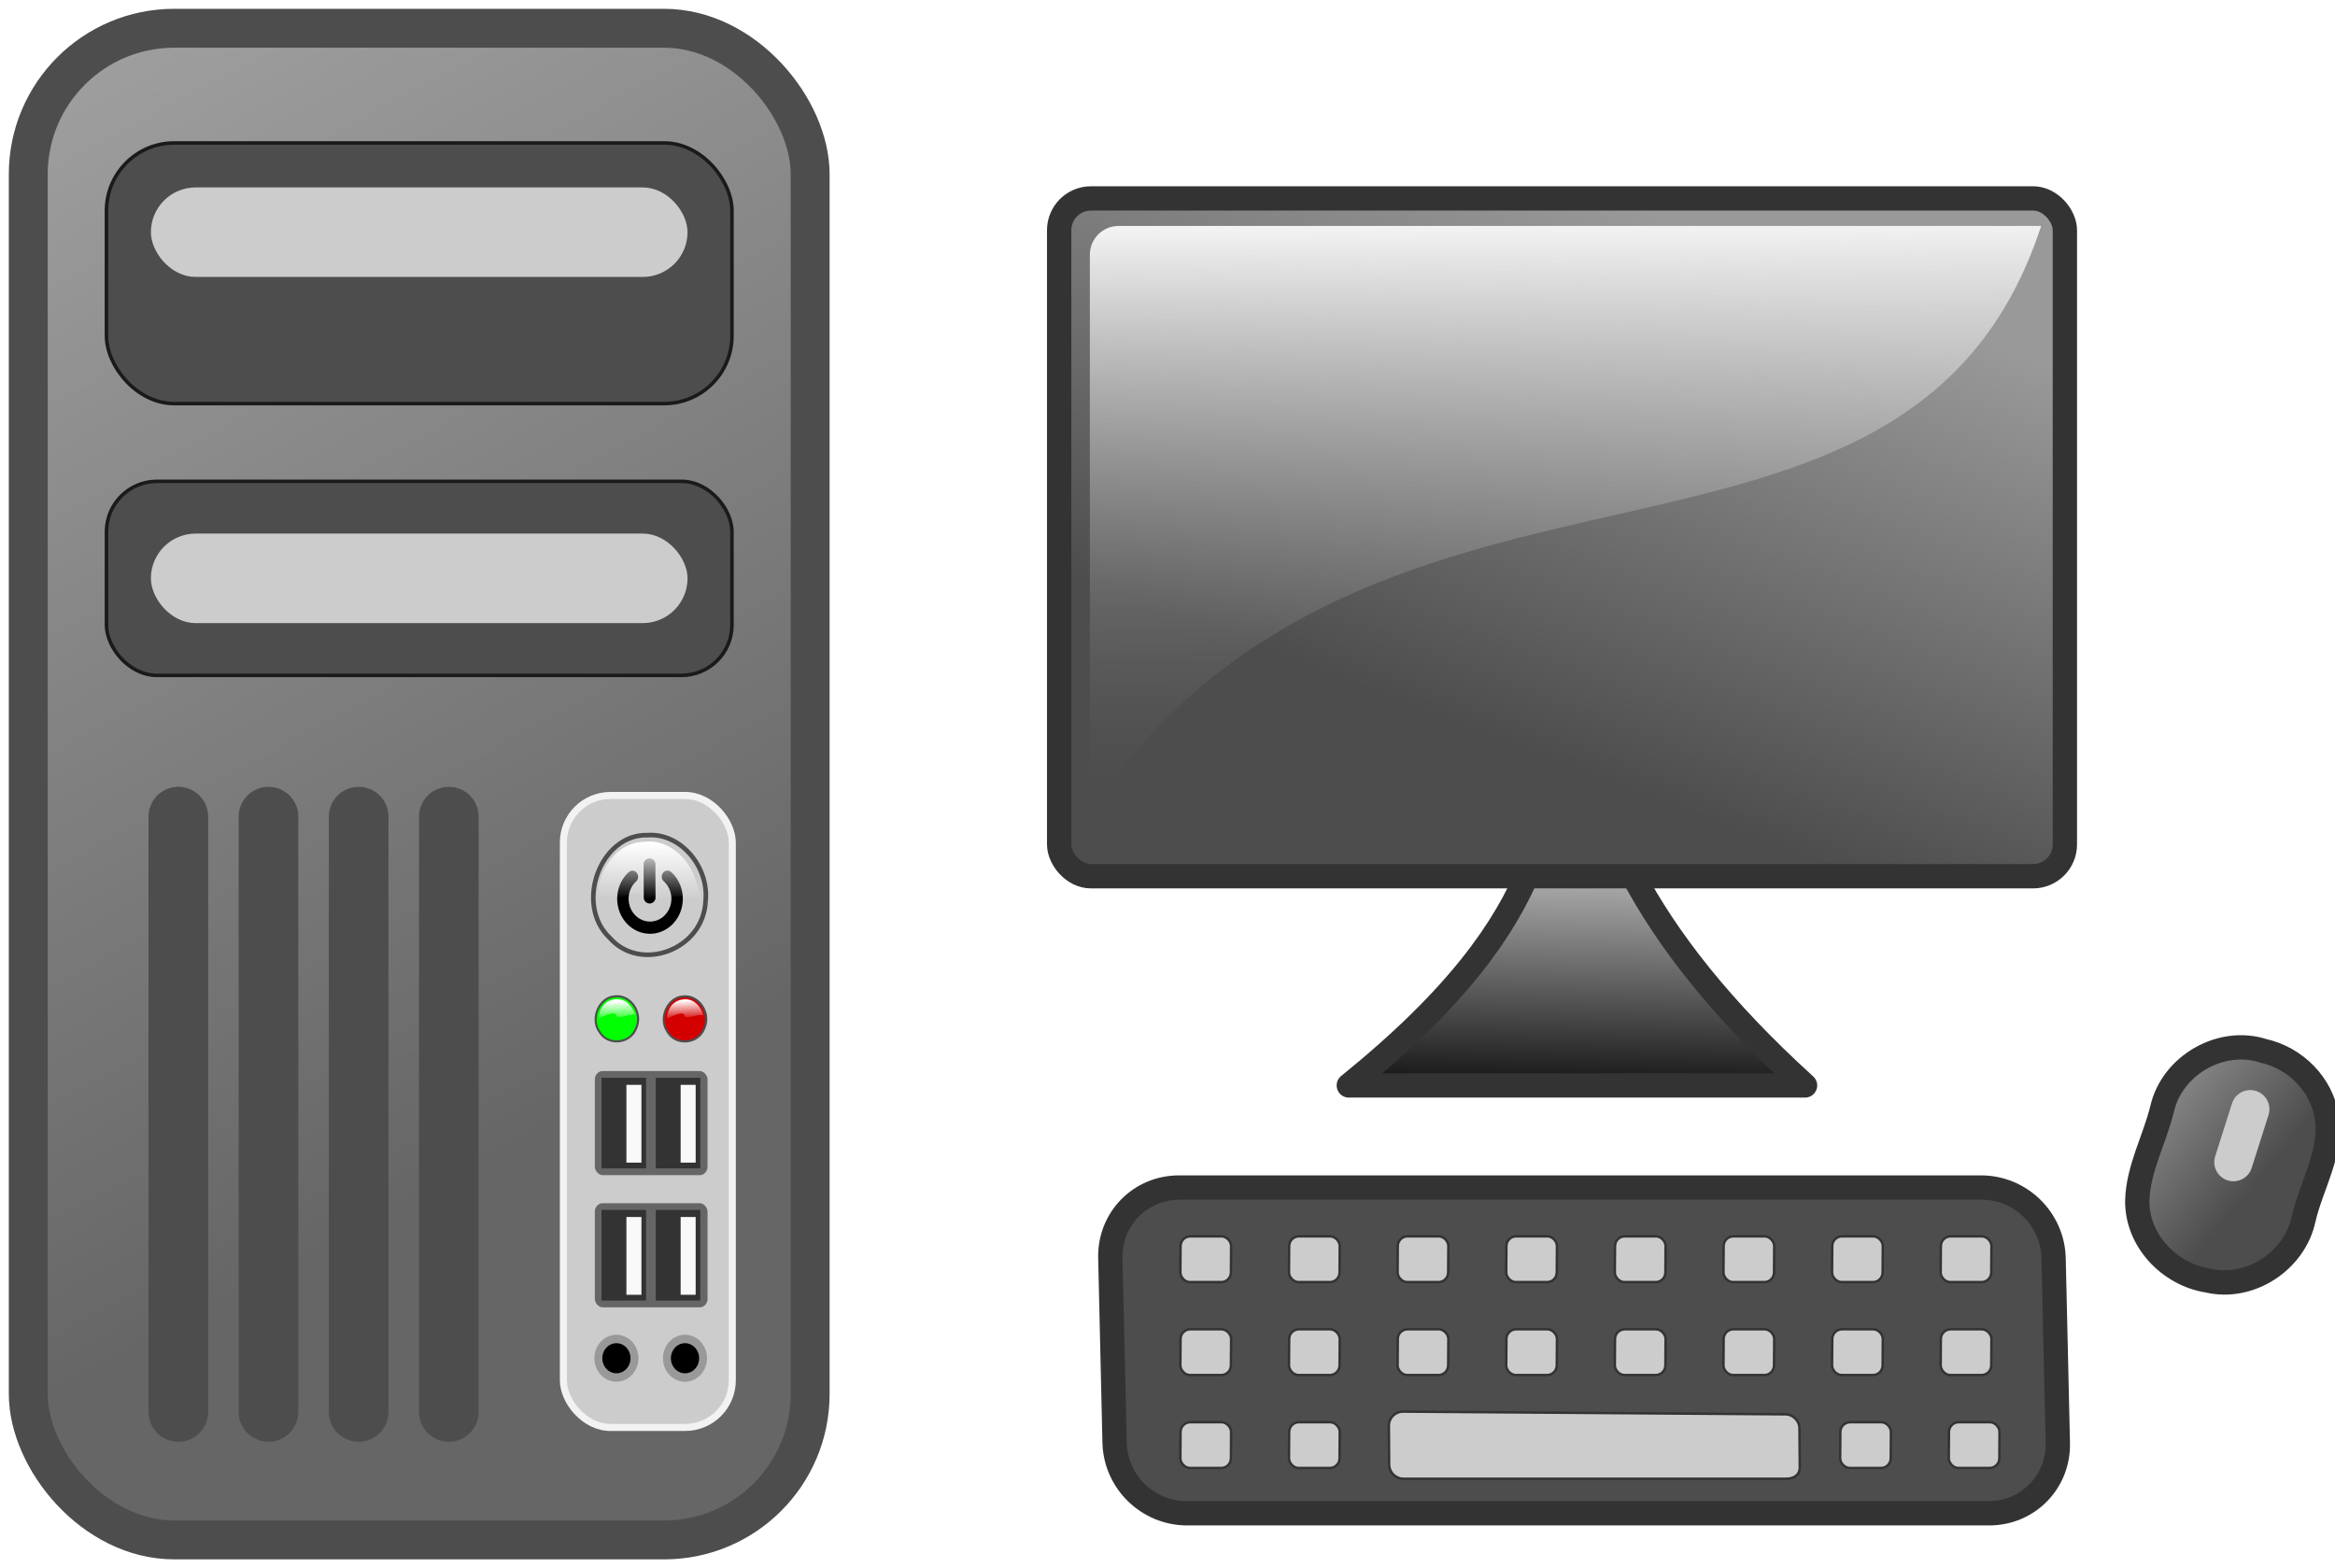 <?xml version="1.0" encoding="UTF-8" standalone="no"?>
<!-- Created with Inkscape (http://www.inkscape.org/) -->
<svg
    xmlns:inkscape="http://www.inkscape.org/namespaces/inkscape"
    xmlns:rdf="http://www.w3.org/1999/02/22-rdf-syntax-ns#"
    xmlns="http://www.w3.org/2000/svg"
    xmlns:sodipodi="http://sodipodi.sourceforge.net/DTD/sodipodi-0.dtd"
    xmlns:cc="http://creativecommons.org/ns#"
    xmlns:xlink="http://www.w3.org/1999/xlink"
    xmlns:dc="http://purl.org/dc/elements/1.1/"
    xmlns:svg="http://www.w3.org/2000/svg"
    xmlns:ns1="http://sozi.baierouge.fr"
    id="svg47331"
    sodipodi:docname="computer.svg"
    inkscape:export-filename="/home/cats/Desktop/computer.png"
    viewBox="0 0 960.36 645.05"
    sodipodi:version="0.32"
    inkscape:export-xdpi="150"
    version="1.0"
    inkscape:output_extension="org.inkscape.output.svg.inkscape"
    inkscape:export-ydpi="150"
    inkscape:version="0.46+devel"
  >
  <defs
      id="defs47333"
    >
    <linearGradient
        id="linearGradient47359"
      >
      <stop
          id="stop47361"
          style="stop-color:#ffffff"
          offset="0"
      />
      <stop
          id="stop47363"
          style="stop-color:#ffffff;stop-opacity:0"
          offset="1"
      />
    </linearGradient
    >
    <linearGradient
        id="linearGradient48993"
        y2="845.69"
        gradientUnits="userSpaceOnUse"
        x2="158.69"
        gradientTransform="matrix(.704 0 0 .704 296.75 -206.31)"
        y1="502.32"
        x1="154.85"
        inkscape:collect="always"
      >
      <stop
          id="stop48120"
          style="stop-color:#ffffff"
          offset="0"
      />
      <stop
          id="stop48122"
          style="stop-color:#666666;stop-opacity:0"
          offset="1"
      />
    </linearGradient
    >
    <linearGradient
        id="linearGradient48996"
        y2="430.82"
        gradientUnits="userSpaceOnUse"
        x2="674.92"
        y1="221.26"
        x1="755.3"
        inkscape:collect="always"
      >
      <stop
          id="stop48157"
          style="stop-color:#999999"
          offset="0"
      />
      <stop
          id="stop48159"
          style="stop-color:#4d4d4d"
          offset="1"
      />
    </linearGradient
    >
    <linearGradient
        id="linearGradient48999"
        y2="920.35"
        gradientUnits="userSpaceOnUse"
        x2="316.08"
        gradientTransform="matrix(.704 0 0 .704 324.59 -226.28)"
        y1="1044.7"
        x1="313.43"
        inkscape:collect="always"
      >
      <stop
          id="stop48133"
          style="stop-color:#1a1a1a"
          offset="0"
      />
      <stop
          id="stop48135"
          style="stop-color:#b3b3b3"
          offset="1"
      />
    </linearGradient
    >
    <linearGradient
        id="linearGradient49130"
        y2="537.14"
        gradientUnits="userSpaceOnUse"
        x2="861.86"
        gradientTransform="matrix(.953 .303 -.303 .953 172.59 -229.34)"
        y1="519.55"
        x1="818.86"
        inkscape:collect="always"
      >
      <stop
          id="stop48824"
          style="stop-color:#808080"
          offset="0"
      />
      <stop
          id="stop48826"
          style="stop-color:#4d4d4d"
          offset="1"
      />
    </linearGradient
    >
    <linearGradient
        id="linearGradient49174"
        y2="466.68"
        gradientUnits="userSpaceOnUse"
        x2="273.32"
        gradientTransform="matrix(1.407 0 0 1.501 -153.49 -229.8)"
        y1="74.372"
        x1="74.372"
        inkscape:collect="always"
      >
      <stop
          id="stop48365"
          style="stop-color:#b3b3b3"
          offset="0"
      />
      <stop
          id="stop48367"
          style="stop-color:#666666"
          offset="1"
      />
    </linearGradient
    >
    <linearGradient
        id="linearGradient49189"
        y2="920.16"
        xlink:href="#linearGradient47359"
        gradientUnits="userSpaceOnUse"
        x2="479.75"
        gradientTransform="matrix(.547 0 0 .584 -111.7 -52.08)"
        y1="905.41"
        x1="479.46"
        inkscape:collect="always"
    />
    <linearGradient
        id="linearGradient49195"
        y2="918.5"
        xlink:href="#linearGradient47359"
        gradientUnits="userSpaceOnUse"
        x2="480.42"
        gradientTransform="matrix(.547 0 0 .584 -83.679 -52.05)"
        y1="904.48"
        x1="479.92"
        inkscape:collect="always"
    />
    <linearGradient
        id="linearGradient49201"
        y2="721"
        gradientUnits="userSpaceOnUse"
        x2="490.54"
        gradientTransform="matrix(1.221 0 0 1.302 -437.78 -504.28)"
        y1="703.2"
        x1="490.84"
        inkscape:collect="always"
      >
      <stop
          id="stop47361-6"
          style="stop-color:#ffffff"
          offset="0"
      />
      <stop
          id="stop47363-2"
          style="stop-color:#ffffff;stop-opacity:0"
          offset="1"
      />
    </linearGradient
    >
  </defs
  >
  <sodipodi:namedview
      id="base"
      bordercolor="#666666"
      inkscape:pageshadow="2"
      inkscape:guide-bbox="true"
      pagecolor="#ffffff"
      inkscape:zoom="2.7619081"
      showgrid="false"
      borderopacity="1.0"
      inkscape:current-layer="layer1"
      inkscape:cx="266.44209"
      inkscape:cy="187.87339"
      showguides="true"
      inkscape:pageopacity="0.0"
      inkscape:document-units="px"
  />
  <g
      id="layer1"
      inkscape:label="Layer 1"
      inkscape:groupmode="layer"
      transform="translate(103.32 -64.7)"
    >
    <rect
        id="rect47341"
        style="stroke:#4d4d4d;stroke-width:16;fill:url(#linearGradient49174)"
        ry="60.036"
        height="621.8"
        width="321.58"
        y="76.325"
        x="-91.692"
    />
    <rect
        id="rect47396"
        style="stroke:#f2f2f2;stroke-width:2.906;fill:#cccccc"
        ry="19.397"
        height="259.96"
        width="69.477"
        y="391.9"
        x="128.39"
    />
    <rect
        id="rect47345"
        style="stroke:#1a1a1a;stroke-width:1.453;fill:#4d4d4d"
        ry="27.874"
        height="107.21"
        width="257.26"
        y="123.5"
        x="-59.534"
    />
    <rect
        id="rect47343"
        style="stroke:#1a1a1a;stroke-width:1.453;fill:#4d4d4d"
        ry="20.754"
        height="79.822"
        width="257.26"
        y="262.69"
        x="-59.534"
    />
    <path
        id="path47378"
        style="color:#000000;stroke:#4d4d4d;stroke-width:.848;fill:#d40000"
        d="m177.52 474.58c-6.329 0.406-10.136 9.051-6.326 14.483 3.366 5.909 12.582 5.162 15.081-1.204 3.037-6.349-2.149-14.147-8.754-13.279z"
    />
    <path
        id="path47347"
        style="color:#000000;stroke:#4d4d4d;stroke-width:.848;fill:#00ff00"
        d="m149.5 474.55c-6.329 0.406-10.136 9.051-6.326 14.483 3.366 5.909 12.582 5.162 15.081-1.204 3.037-6.349-2.149-14.147-8.754-13.279z"
    />
    <path
        id="path47390"
        style="color:#000000;stroke:#4d4d4d;stroke-linecap:round;stroke-width:24.525;fill:none"
        d="m-29.971 400.61v244.88"
    />
    <path
        id="path47392"
        style="color:#000000;stroke:#4d4d4d;stroke-linecap:round;stroke-width:24.525;fill:none"
        d="m7.112 400.61v244.88"
    />
    <path
        id="path47394"
        style="color:#000000;stroke:#4d4d4d;stroke-linecap:round;stroke-width:24.525;fill:none"
        d="m44.194 400.61v244.88"
    />
    <path
        id="path47386"
        style="color:#000000;stroke:#4d4d4d;stroke-linecap:round;stroke-width:24.525;fill:none"
        d="m81.277 400.61v244.88"
    />
    <g
        id="g48028"
        transform="matrix(1.886 0 0 2.012 -557.01 -653.21)"
      >
      <rect
          id="rect48030"
          style="fill:#666666"
          ry="1.708"
          height="21.287"
          width="24.572"
          y="575.78"
          x="370.28"
      />
      <g
          id="g48032"
          transform="translate(-1.051 -.197)"
        >
        <rect
            id="rect48034"
            style="fill:#333333"
            height="18.527"
            width="9.723"
            y="577.35"
            x="372.78"
        />
        <path
            id="path48036"
            style="color:#000000;stroke:#f9f9f9;stroke-width:3.278;fill:#e6e6e6"
            d="m379.85 578.8v15.899"
        />
      </g
      >
      <g
          id="g48038"
          transform="translate(10.775 -.197)"
        >
        <rect
            id="rect48040"
            style="fill:#333333"
            height="18.527"
            width="9.723"
            y="577.35"
            x="372.78"
        />
        <path
            id="path48042"
            style="color:#000000;stroke:#f9f9f9;stroke-width:3.278;fill:#e6e6e6"
            d="m379.85 578.8v15.899"
        />
      </g
      >
    </g
    >
    <g
        id="g47423"
        transform="matrix(1.886 0 0 2.012 -557.01 -598.85)"
      >
      <rect
          id="rect47425"
          style="fill:#666666"
          ry="1.708"
          height="21.287"
          width="24.572"
          y="575.78"
          x="370.28"
      />
      <g
          id="g47427"
          transform="translate(-1.051 -.197)"
        >
        <rect
            id="rect47429"
            style="fill:#333333"
            height="18.527"
            width="9.723"
            y="577.35"
            x="372.78"
        />
        <path
            id="path47431"
            style="color:#000000;stroke:#f9f9f9;stroke-width:3.278;fill:#e6e6e6"
            d="m379.85 578.8v15.899"
        />
      </g
      >
      <g
          id="g47433"
          transform="translate(10.775 -.197)"
        >
        <rect
            id="rect47435"
            style="fill:#333333"
            height="18.527"
            width="9.723"
            y="577.35"
            x="372.78"
        />
        <path
            id="path47437"
            style="color:#000000;stroke:#f9f9f9;stroke-width:3.278;fill:#e6e6e6"
            d="m379.85 578.8v15.899"
        />
      </g
      >
    </g
    >
    <path
        id="path47347-2"
        style="color:#000000;stroke:#4d4d4d;stroke-width:1.891;fill:#cccccc"
        d="m163.01 408.22c-19.446-0.537-30.167 28.625-15.449 42.361 12.662 14.297 38.398 4.786 39.308-15.138 1.504-14.223-10.288-28.202-23.859-27.223z"
    />
    <path
        id="path47489"
        sodipodi:rx="7.1124196"
        sodipodi:ry="7.1124196"
        style="stroke-linejoin:round;color:#000000;stroke:#000000;stroke-linecap:round;stroke-width:3;fill:none"
        sodipodi:type="arc"
        d="m479.13 551.33a7.112 7.112 0 1 1 -9.201 0.026"
        sodipodi:open="true"
        transform="matrix(1.567 0 0 1.671 -579.59 -495.96)"
        sodipodi:cy="556.7688"
        sodipodi:cx="474.54065"
        sodipodi:end="10.289394"
        sodipodi:start="5.4130112"
    />
    <path
        id="path48001"
        sodipodi:nodetypes="cc"
        style="stroke-linejoin:round;color:#000000;stroke:#000000;stroke-linecap:round;stroke-width:4.854;fill:none"
        d="m163.87 433.91-0.047-13.691"
    />
    <path
        id="path47349-1"
        style="color:#000000;fill:url(#linearGradient49201)"
        d="m161.43 410.96c-13.137 0.49-20.698 15.182-18.939 28.139 6.488-2.062 14.641-11.202 20.255-4.151 7.345 1.561 15.803-6.331 20.943 3.044 4.154 3.717-0.175-9.607-1.775-13.787-3.646-8.208-11.579-14.419-20.484-13.245z"
    />
    <rect
        id="rect48024"
        style="stroke:#cccccc;stroke-width:1.453;fill:#cccccc"
        ry="17.686"
        height="35.371"
        width="219.26"
        y="284.91"
        x="-40.533"
    />
    <rect
        id="rect48022"
        style="stroke:#cccccc;stroke-width:1.453;fill:#cccccc"
        ry="17.686"
        height="35.371"
        width="219.26"
        y="142.52"
        x="-40.533"
    />
    <g
        id="g48054"
        transform="matrix(1.407 0 0 1.501 -381.11 -332.46)"
      >
      <path
          id="path48044"
          sodipodi:rx="6.8419991"
          sodipodi:ry="6.8419991"
          style="color:#000000;stroke:#999999;stroke-width:3;fill:#000000"
          sodipodi:type="arc"
          d="m558 474.59c0 3.777-3.065 6.842-6.842 6.842s-6.842-3.065-6.842-6.842 3.065-6.842 6.842-6.842 6.842 3.065 6.842 6.842z"
          transform="matrix(.772 0 0 .772 -47.871 270.43)"
          sodipodi:cy="474.59338"
          sodipodi:cx="551.16101"
      />
      <path
          id="path48026"
          sodipodi:rx="6.8419991"
          sodipodi:ry="6.8419991"
          style="color:#000000;stroke:#999999;stroke-width:3;fill:#000000"
          sodipodi:type="arc"
          d="m558 474.59c0 3.777-3.065 6.842-6.842 6.842s-6.842-3.065-6.842-6.842 3.065-6.842 6.842-6.842 6.842 3.065 6.842 6.842z"
          transform="matrix(.772 0 0 .772 -27.82 270.43)"
          sodipodi:cy="474.59338"
          sodipodi:cx="551.16101"
      />
    </g
    >
    <path
        id="path48129"
        sodipodi:nodetypes="cccc"
        style="stroke-linejoin:round;stroke:#333333;stroke-linecap:round;stroke-width:10;fill:url(#linearGradient48999)"
        d="m451.43 511.18c89.443-72.347 78.633-113.36 93.823-162.51 5.112 48.131 24.607 99.582 93.823 162.51h-187.65z"
    />
    <rect
        id="rect48116"
        style="stroke:#333333;stroke-width:10;fill:url(#linearGradient48996)"
        ry="13.075"
        height="278.81"
        width="413.64"
        y="146.32"
        x="332.3"
    />
    <path
        id="rect48114"
        sodipodi:nodetypes="ccccc"
        style="fill:url(#linearGradient48993)"
        d="m356.76 157.64h379.43c-55.094 168.09-272.55 66.688-391.26 240.41v-228.58c0-6.553 5.276-11.828 11.828-11.828z"
    />
    <path
        id="rect48383"
        style="stroke:#333333;stroke-width:10.001;fill:#4d4d4d"
        d="m368.99 553.18h329.89c16.081 0 29.027 12.946 29.027 29.027v75.932c0 16.081-12.946 29.027-29.027 29.027h-329.89c-16.081 0-29.027-12.946-29.027-29.027v-75.932c0-16.081 12.946-29.027 29.027-29.027z"
        inkscape:path-effect="#path-effect49097"
        transform="matrix(1 0 .023 1 0 0)"
        inkscape:original-d="m 368.98954,553.17773 329.89235,0 c 16.0811,0 29.02726,12.94616 29.02726,29.02726 l 0,75.93207 c 0,16.0811 -12.94616,29.02726 -29.02726,29.02726 l -329.89235,0 c -16.0811,0 -29.02726,-12.94616 -29.02726,-29.02726 l 0,-75.93207 c 0,-16.0811 12.94616,-29.02726 29.02726,-29.02726 z"
    />
    <rect
        id="rect48387"
        ry="3.962"
        style="stroke:#333333;fill:#cccccc"
        inkscape:tile-x0="342.85168"
        inkscape:tile-w="41.281804"
        transform="matrix(1 0 -.007 1 0 0)"
        height="18.818"
        width="20.798"
        inkscape:tile-h="35.326644"
        inkscape:tile-cy="618.2163"
        y="573.26"
        x="386.27"
        inkscape:tile-y0="600.55297"
        inkscape:tile-cx="363.49258"
    />
    <use
        id="use48607"
        style="stroke:#333333;fill:#cccccc"
        xlink:href="#rect48387"
        transform="translate(2.5712e-7 38.229)"
        height="1052.362"
        width="744.094"
        inkscape:tiled-clone-of="#rect48387"
        y="0"
        x="0"
    />
    <use
        id="use48609"
        style="stroke:#333333;fill:#cccccc"
        xlink:href="#rect48387"
        transform="translate(2.5712e-7 76.458)"
        height="1052.362"
        width="744.094"
        inkscape:tiled-clone-of="#rect48387"
        y="0"
        x="0"
    />
    <use
        id="use48611"
        style="stroke:#333333;fill:#cccccc"
        xlink:href="#rect48387"
        transform="translate(44.673 3.5343e-8)"
        height="1052.362"
        width="744.094"
        inkscape:tiled-clone-of="#rect48387"
        y="0"
        x="0"
    />
    <use
        id="use48613"
        style="stroke:#333333;fill:#cccccc"
        xlink:href="#rect48387"
        transform="translate(44.673 38.229)"
        height="1052.362"
        width="744.094"
        inkscape:tiled-clone-of="#rect48387"
        y="0"
        x="0"
    />
    <use
        id="use48615"
        style="stroke:#333333;fill:#cccccc"
        xlink:href="#rect48387"
        transform="translate(44.673 76.458)"
        height="1052.362"
        width="744.094"
        inkscape:tiled-clone-of="#rect48387"
        y="0"
        x="0"
    />
    <use
        id="use48617"
        style="stroke:#333333;fill:#cccccc"
        xlink:href="#rect48387"
        transform="translate(89.347 3.5343e-8)"
        height="1052.362"
        width="744.094"
        inkscape:tiled-clone-of="#rect48387"
        y="0"
        x="0"
    />
    <use
        id="use48619"
        style="stroke:#333333;fill:#cccccc"
        xlink:href="#rect48387"
        transform="translate(89.347 38.229)"
        height="1052.362"
        width="744.094"
        inkscape:tiled-clone-of="#rect48387"
        y="0"
        x="0"
    />
    <use
        id="use48623"
        style="stroke:#333333;fill:#cccccc"
        xlink:href="#rect48387"
        transform="translate(134.02 3.5343e-8)"
        height="1052.362"
        width="744.094"
        inkscape:tiled-clone-of="#rect48387"
        y="0"
        x="0"
    />
    <use
        id="use48625"
        style="stroke:#333333;fill:#cccccc"
        xlink:href="#rect48387"
        transform="translate(134.02 38.229)"
        height="1052.362"
        width="744.094"
        inkscape:tiled-clone-of="#rect48387"
        y="0"
        x="0"
    />
    <use
        id="use48629"
        style="stroke:#333333;fill:#cccccc"
        xlink:href="#rect48387"
        transform="translate(178.69 3.5343e-8)"
        height="1052.362"
        width="744.094"
        inkscape:tiled-clone-of="#rect48387"
        y="0"
        x="0"
    />
    <use
        id="use48631"
        style="stroke:#333333;fill:#cccccc"
        xlink:href="#rect48387"
        transform="translate(178.69 38.229)"
        height="1052.362"
        width="744.094"
        inkscape:tiled-clone-of="#rect48387"
        y="0"
        x="0"
    />
    <use
        id="use48635"
        style="stroke:#333333;fill:#cccccc"
        xlink:href="#rect48387"
        transform="translate(223.37 3.5343e-8)"
        height="1052.362"
        width="744.094"
        inkscape:tiled-clone-of="#rect48387"
        y="0"
        x="0"
    />
    <use
        id="use48637"
        style="stroke:#333333;fill:#cccccc"
        xlink:href="#rect48387"
        transform="translate(223.37 38.229)"
        height="1052.362"
        width="744.094"
        inkscape:tiled-clone-of="#rect48387"
        y="0"
        x="0"
    />
    <use
        id="use48641"
        style="stroke:#333333;fill:#cccccc"
        xlink:href="#rect48387"
        transform="translate(268.04 3.5343e-8)"
        height="1052.362"
        width="744.094"
        inkscape:tiled-clone-of="#rect48387"
        y="0"
        x="0"
    />
    <use
        id="use48643"
        style="stroke:#333333;fill:#cccccc"
        xlink:href="#rect48387"
        transform="translate(268.04 38.229)"
        height="1052.362"
        width="744.094"
        inkscape:tiled-clone-of="#rect48387"
        y="0"
        x="0"
    />
    <use
        id="use48645"
        style="stroke:#333333;fill:#cccccc"
        xlink:href="#rect48387"
        transform="translate(271.37 76.458)"
        height="1052.362"
        width="744.094"
        inkscape:tiled-clone-of="#rect48387"
        y="0"
        x="0"
    />
    <use
        id="use48647"
        style="stroke:#333333;fill:#cccccc"
        xlink:href="#rect48387"
        transform="translate(312.71 3.5343e-8)"
        height="1052.362"
        width="744.094"
        inkscape:tiled-clone-of="#rect48387"
        y="0"
        x="0"
    />
    <use
        id="use48649"
        style="stroke:#333333;fill:#cccccc"
        xlink:href="#rect48387"
        transform="translate(312.71 38.229)"
        height="1052.362"
        width="744.094"
        inkscape:tiled-clone-of="#rect48387"
        y="0"
        x="0"
    />
    <use
        id="use48651"
        style="stroke:#333333;fill:#cccccc"
        xlink:href="#rect48387"
        transform="translate(316.04 76.458)"
        height="1052.362"
        width="744.094"
        inkscape:tiled-clone-of="#rect48387"
        y="0"
        x="0"
    />
    <path
        id="rect48387-0"
        sodipodi:nodetypes="ccccccccc"
        style="stroke:#333333;fill:#cccccc"
        d="m631.22 672.96c3.238 0 5.715-1.481 5.689-4.701l-0.128-15.983c-0.026-3.22-2.653-5.812-5.89-5.812l-157.19-1.111c-3.238 0-5.823 2.592-5.798 5.812l0.128 15.983c0.026 3.22 2.653 5.812 5.89 5.812h157.3z"
    />
    <path
        id="rect48683"
        style="stroke:#333333;stroke-width:10;fill:url(#linearGradient49130)"
        d="m827.48 496.93c-17.396-5.575-37.406 6.007-41.501 23.752-3.09 12.706-9.971 24.819-10.264 38.022-0.12 16.273 13.215 30.253 29.068 32.732 17.233 4.08 35.705-8.071 39.345-25.323 3.216-13.858 11.797-27.355 9.539-41.925-2.138-13.512-12.914-24.291-26.186-27.256z"
    />
    <path
        id="path48685"
        style="stroke-linejoin:round;color:#000000;stroke:#cccccc;stroke-linecap:round;stroke-width:15.755;fill:#e6e6e6"
        d="m822.19 520.96-6.925 21.759"
    />
    <path
        id="path47349"
        sodipodi:nodetypes="csczc"
        style="color:#000000;fill:url(#linearGradient49189)"
        d="m157.96 482.44c-1.049-1.195-7.574 1.78-7.684 0.173-0.115-1.698-2.723-1.317-7.279 1.093 0-4.493 2.906-7.983 7.63-7.996s7.053 5.066 7.333 6.73z"
    />
    <path
        id="path47380"
        sodipodi:nodetypes="csczc"
        style="color:#000000;fill:url(#linearGradient49195)"
        d="m185.99 482.47c-1.049-1.195-7.574 1.78-7.684 0.173-0.115-1.698-2.723-1.317-7.279 1.093 0-4.493 2.906-7.983 7.63-7.996s7.053 5.066 7.333 6.73z"
    />
  </g
  >
</svg
>
